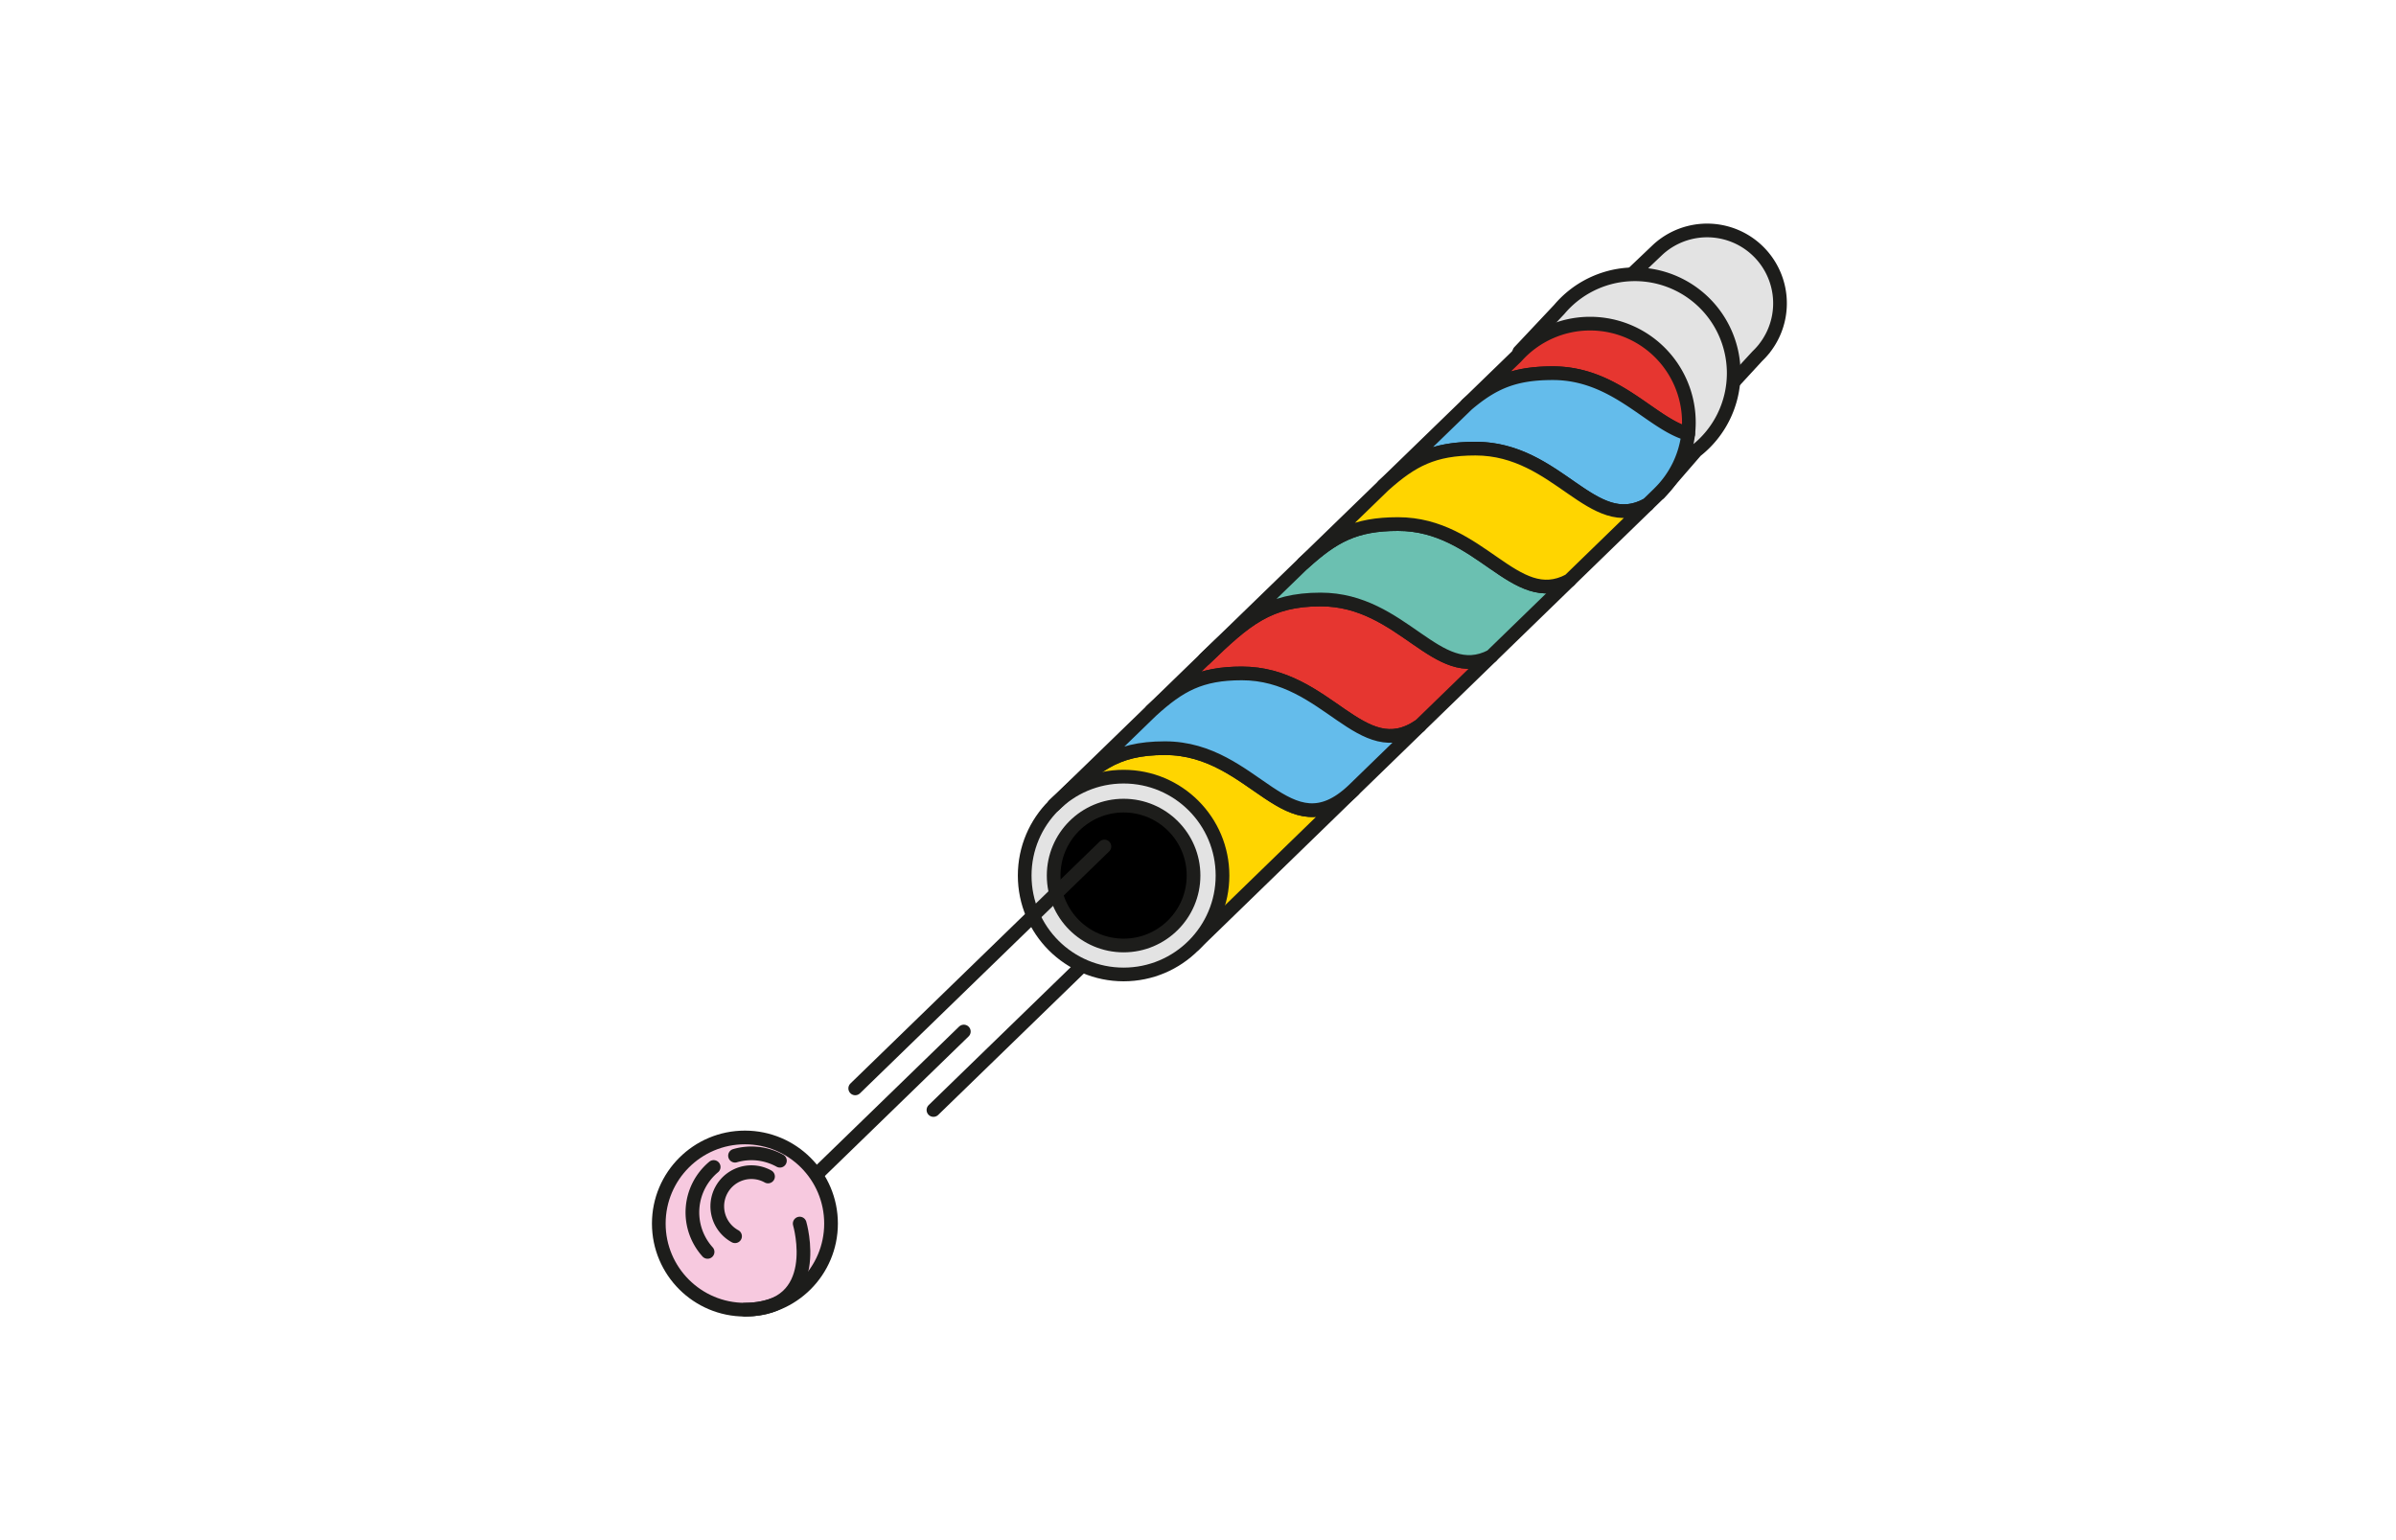 <svg xmlns="http://www.w3.org/2000/svg" width="1400" height="900" viewBox="0 0 1400 900">
  <title>MDAM-B-55</title>
  <g>
    <g>
      <path d="M1030.846,203.723a42.585,42.585,0,0,0-62.06-57.93h0L937.005,176.03l29.754,30.836c.2.206.38.428.583.63l30.089,32.551,29.449-31.97a42.659,42.659,0,0,0,3.774-4.1l.217-.234Z" fill="#e3e3e3" stroke="#1d1d1b" stroke-linecap="round" stroke-linejoin="round" stroke-width="8"/>
      <path d="M1013.025,218.075a57.776,57.776,0,0,0-102.057-37.13l-.009-.009L887.767,205.58l9.8,9.9c-.037.868-.129,1.721-.129,2.6a57.794,57.794,0,0,0,57.794,57.794c.689,0,1.359-.079,2.044-.1l12.266,12.387,21.278-24.56-.024-.026A57.641,57.641,0,0,0,1013.025,218.075Z" fill="#e3e3e3" stroke="#1d1d1b" stroke-linecap="round" stroke-linejoin="round" stroke-width="8"/>
      <path d="M680.68,437.21c-29.842,0-41.287,10.612-64.681,33.308l81.756,81.571,93.085-90.4C752.206,498.441,733.721,437.21,680.68,437.21Z" fill="#ffd500" stroke="#1d1d1b" stroke-linecap="round" stroke-linejoin="round" stroke-width="8"/>
      <circle cx="656.527" cy="511.643" r="57.794" fill="#e3e3e3" stroke="#1d1d1b" stroke-linecap="round" stroke-linejoin="round" stroke-width="8"/>
      <circle cx="656.527" cy="511.643" r="40.867" stroke="#1d1d1b" stroke-linecap="round" stroke-linejoin="round" stroke-width="8"/>
      <path d="M771.7,350.322c-30.3,0-43.847,11.583-67.756,34.782l-31.1,30.18c16.24-14.763,28.447-21.763,52.774-21.763,50.086,0,69.624,54.117,103.884,30.629l41.9-40.685C839.653,400.018,819.707,350.322,771.7,350.322Z" fill="#e63630" stroke="#1d1d1b" stroke-linecap="round" stroke-linejoin="round" stroke-width="8"/>
      <path d="M725.615,393.521c-24.327,0-36.534,7-52.774,21.763L615.96,470.479l.039.039c23.394-22.7,34.839-33.308,64.681-33.308,53.041,0,71.526,61.231,110.16,24.483L829.5,424.15C795.239,447.638,775.7,393.521,725.615,393.521Z" fill="#64bceb" stroke="#1d1d1b" stroke-linecap="round" stroke-linejoin="round" stroke-width="8"/>
      <path d="M986.432,253.575A57.722,57.722,0,0,0,886.04,208.406l-28.788,27.935c14.882-12.6,27.351-18.266,50.051-18.266C944.245,218.075,964.565,247.537,986.432,253.575Z" fill="#e63630" stroke="#1d1d1b" stroke-linecap="round" stroke-linejoin="round" stroke-width="8"/>
      <path d="M816.9,306.24c-25.234,0-37.946,7.136-55.3,22.914L703.944,385.1c23.909-23.2,37.46-34.782,67.756-34.782,48.007,0,67.953,49.7,99.695,33.143L917,339.174C885.024,356.371,865.114,306.24,816.9,306.24Z" fill="#6bc0b1" stroke="#1d1d1b" stroke-linecap="round" stroke-linejoin="round" stroke-width="8"/>
      <path d="M907.3,218.075c-22.7,0-35.169,5.668-50.051,18.266l-48.813,47.366c16.569-14.84,29.156-21.55,53.663-21.55,48.418,0,68.289,50.577,100.51,32.725l6.93-6.729-.016-.016a57.622,57.622,0,0,0,16.906-34.562C964.565,247.537,944.245,218.075,907.3,218.075Z" fill="#64bceb" stroke="#1d1d1b" stroke-linecap="round" stroke-linejoin="round" stroke-width="8"/>
      <path d="M862.1,262.157c-24.507,0-37.094,6.71-53.663,21.55L761.6,329.154c17.352-15.778,30.064-22.914,55.3-22.914,48.213,0,68.123,50.131,100.1,32.934l45.609-44.292C930.391,312.734,910.52,262.157,862.1,262.157Z" fill="#ffd500" stroke="#1d1d1b" stroke-linecap="round" stroke-linejoin="round" stroke-width="8"/>
    </g>
    <g>
      <circle cx="435.26" cy="715.008" r="50.321" fill="#f7c9df" stroke="#1d1d1b" stroke-linecap="round" stroke-linejoin="round" stroke-width="8"/>
      <path d="M435.26,765.329c46.777,0,32.006-50.321,32.006-50.321" fill="none" stroke="#1d1d1b" stroke-linecap="round" stroke-linejoin="round" stroke-width="8"/>
      <path d="M429.481,675.344a34.36,34.36,0,0,1,26.218,2.938" fill="none" stroke="#1d1d1b" stroke-linecap="round" stroke-linejoin="round" stroke-width="8"/>
      <path d="M413.442,731.557A34.51,34.51,0,0,1,417,681.945" fill="none" stroke="#1d1d1b" stroke-linecap="round" stroke-linejoin="round" stroke-width="8"/>
      <path d="M429.491,722.411a19.942,19.942,0,1,1,19.271-34.919" fill="none" stroke="#1d1d1b" stroke-linecap="round" stroke-linejoin="round" stroke-width="8"/>
    </g>
    <g>
      <line x1="645.316" y1="494.65" x2="499.712" y2="636.013" fill="none" stroke="#1d1d1b" stroke-linecap="round" stroke-linejoin="round" stroke-width="8"/>
      <line x1="563.172" y1="602.785" x2="477.598" y2="685.867" fill="none" stroke="#1d1d1b" stroke-linecap="round" stroke-linejoin="round" stroke-width="8"/>
      <line x1="630.992" y1="565.558" x2="545.418" y2="648.64" fill="none" stroke="#1d1d1b" stroke-linecap="round" stroke-linejoin="round" stroke-width="8"/>
    </g>
  </g>
</svg>
